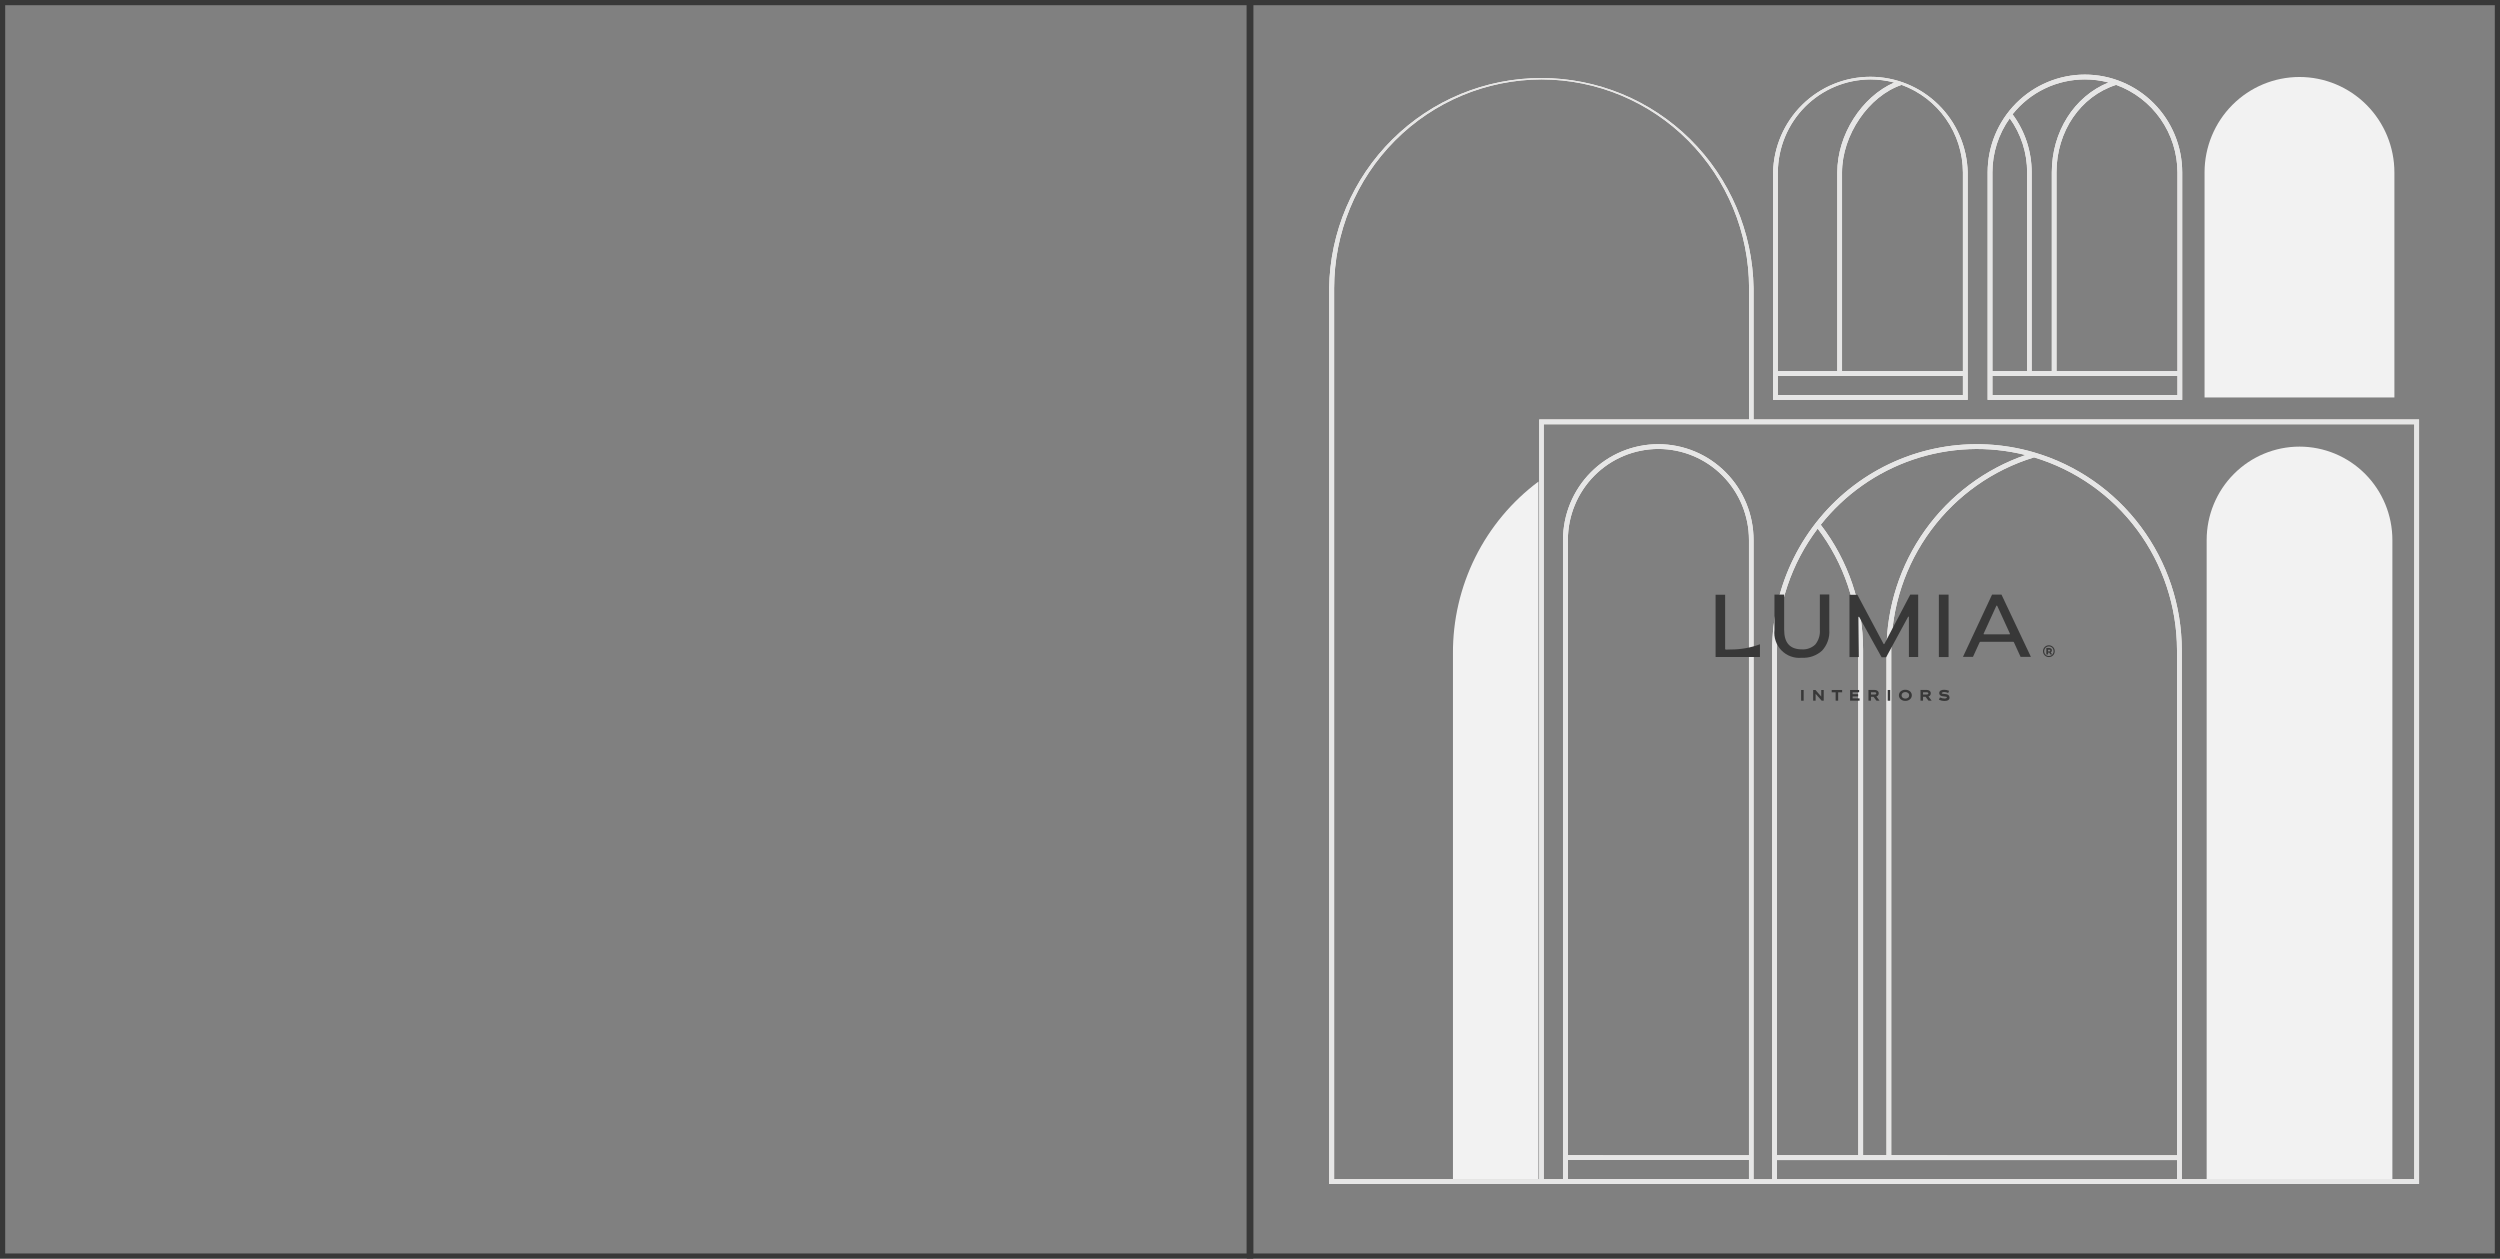 <?xml version="1.0" encoding="UTF-8"?> <svg xmlns="http://www.w3.org/2000/svg" width="290" height="146" viewBox="0 0 290 146" fill="none"><rect x="0" y="0" width="290" height="146" fill="#808080" stroke="none"/><g clip-path="url(#clip0_17_180)"><path d="M289.773 0.229H145V145.777H289.773V0.229Z" stroke="#383838" stroke-width="0.75" stroke-miterlimit="10"></path><path d="M145 0.229H0.227V145.777H145V0.229Z" stroke="#383838" stroke-width="0.75" stroke-miterlimit="10"></path><path d="M203.413 48.655V33.423C203.312 26.925 200.674 20.727 196.069 16.167C191.463 11.607 185.259 9.052 178.796 9.052C172.333 9.052 166.13 11.607 161.524 16.167C156.919 20.727 154.281 26.925 154.18 33.423V137.346H280.611V48.655H203.413ZM206.13 136.787V134.566H252.532V136.787H206.13ZM218.835 75.404V134.006H216.118V75.41C216.135 70.149 214.406 65.032 211.205 60.871C213.976 57.372 217.691 54.749 221.904 53.315C226.118 51.881 230.653 51.696 234.968 52.783C230.275 54.403 226.2 57.452 223.309 61.507C220.418 65.561 218.854 70.421 218.835 75.41V75.404ZM206.13 75.404C206.124 70.314 207.783 65.364 210.851 61.316C213.923 65.362 215.579 70.314 215.561 75.404V134.006H206.13V75.404ZM219.385 134.006V75.41C219.407 70.393 221.027 65.514 224.009 61.49C226.99 57.467 231.175 54.51 235.95 53.054C240.736 54.493 244.933 57.445 247.92 61.472C250.907 65.499 252.524 70.386 252.532 75.41V134.012L219.385 134.006ZM253.089 134.006V75.41C253.081 70.237 251.406 65.206 248.315 61.071C245.224 56.936 240.883 53.92 235.944 52.476C232.405 51.441 228.676 51.248 225.051 51.914C221.426 52.579 218.004 54.084 215.058 56.309C212.111 58.534 209.72 61.419 208.074 64.734C206.428 68.049 205.572 71.704 205.573 75.41V136.793H203.413V62.64C203.413 59.692 202.248 56.865 200.176 54.781C198.103 52.696 195.291 51.525 192.36 51.525C189.428 51.525 186.617 52.696 184.544 54.781C182.471 56.865 181.307 59.692 181.307 62.64V136.787H179.075V49.214H280.054V136.787H253.089V134.006ZM181.875 136.781V134.56H202.88V136.781H181.875ZM181.875 134.006V62.64C181.875 59.839 182.982 57.153 184.951 55.172C186.921 53.191 189.592 52.079 192.378 52.079C195.163 52.079 197.835 53.191 199.804 55.172C201.774 57.153 202.88 59.839 202.88 62.64V134.012L181.875 134.006ZM178.823 9.213C185.203 9.218 191.321 11.768 195.833 16.304C200.346 20.839 202.884 26.99 202.892 33.405V48.655H178.548V136.787H154.76V33.423C154.764 27.006 157.299 20.851 161.811 16.312C166.323 11.773 172.441 9.22 178.823 9.213Z" fill="#F7F2ED"></path><path d="M253.137 43.052V20.003C253.137 16.993 251.947 14.107 249.831 11.978C247.714 9.85 244.843 8.654 241.85 8.654C238.857 8.654 235.986 9.85 233.869 11.978C231.753 14.107 230.564 16.993 230.564 20.003V46.386H253.137V43.052ZM252.586 43.052H238.553V20.003C238.553 15.237 241.33 11.169 245.471 9.845C247.55 10.6 249.348 11.979 250.621 13.796C251.894 15.614 252.58 17.781 252.586 20.003V43.052ZM241.85 9.213C242.775 9.211 243.697 9.331 244.591 9.569C240.617 11.181 238.008 15.268 238.008 20.003V43.052H235.674V20.003C235.68 17.573 234.901 15.205 233.454 13.258C234.462 11.993 235.74 10.972 237.193 10.272C238.647 9.572 240.238 9.21 241.85 9.213ZM235.148 20.003V43.052H231.12V20.003C231.119 17.749 231.822 15.551 233.131 13.721C234.446 15.548 235.152 17.748 235.148 20.003ZM252.586 43.612V45.826H231.12V43.612H252.586Z" fill="#F7F2ED"></path><path d="M228.254 43.052V20.003C228.186 17.038 226.967 14.217 224.857 12.143C222.747 10.07 219.914 8.909 216.964 8.909C214.014 8.909 211.182 10.07 209.072 12.143C206.962 14.217 205.743 17.038 205.675 20.003V46.386H228.254V43.052ZM227.697 43.052H213.676V20.003C213.676 15.665 216.77 11.133 220.588 9.845C222.666 10.601 224.463 11.981 225.734 13.798C227.006 15.615 227.691 17.782 227.697 20.003V43.052ZM213.125 20.003V43.052H206.232V20.003C206.243 17.145 207.377 14.407 209.386 12.386C211.396 10.365 214.119 9.225 216.961 9.213C217.897 9.213 218.828 9.335 219.732 9.575C215.968 11.217 213.125 15.623 213.125 20.003ZM227.697 43.612V45.826H206.232V43.612H227.697Z" fill="#F7F2ED"></path><path d="M178.458 136.787H168.542V75.813C168.521 71.939 169.408 68.114 171.131 64.648C172.854 61.182 175.364 58.173 178.458 55.864V136.787Z" fill="#F2F2F2"></path><path d="M277.517 137.064H255.973V62.64C255.973 59.767 257.108 57.012 259.128 54.981C261.148 52.949 263.888 51.808 266.745 51.808C269.602 51.808 272.342 52.949 274.362 54.981C276.382 57.012 277.517 59.767 277.517 62.64V137.064Z" fill="#F2F2F2"></path><path d="M277.75 46.109H255.728V20.004C255.728 17.067 256.888 14.25 258.953 12.174C261.018 10.097 263.819 8.931 266.739 8.931C269.659 8.931 272.46 10.097 274.525 12.174C276.59 14.25 277.75 17.067 277.75 20.004V46.109Z" fill="#F2F2F2"></path><path d="M203.413 48.655V33.423C203.312 26.925 200.674 20.727 196.069 16.167C191.463 11.607 185.259 9.052 178.796 9.052C172.333 9.052 166.13 11.607 161.524 16.167C156.919 20.727 154.281 26.925 154.18 33.423V137.346H280.611V48.655H203.413ZM206.13 136.787V134.566H252.532V136.787H206.13ZM218.835 75.404V134.006H216.118V75.41C216.135 70.149 214.406 65.032 211.205 60.871C213.976 57.372 217.691 54.749 221.904 53.315C226.118 51.881 230.653 51.696 234.968 52.783C230.275 54.403 226.2 57.452 223.309 61.507C220.418 65.561 218.854 70.421 218.835 75.41V75.404ZM206.13 75.404C206.124 70.314 207.783 65.364 210.851 61.316C213.923 65.362 215.579 70.314 215.561 75.404V134.006H206.13V75.404ZM219.385 134.006V75.41C219.407 70.393 221.027 65.514 224.009 61.49C226.99 57.467 231.175 54.51 235.95 53.054C240.736 54.493 244.933 57.445 247.92 61.472C250.907 65.499 252.524 70.386 252.532 75.41V134.012L219.385 134.006ZM253.089 134.006V75.41C253.081 70.237 251.406 65.206 248.315 61.071C245.224 56.936 240.883 53.92 235.944 52.476C232.405 51.441 228.676 51.248 225.051 51.914C221.426 52.579 218.004 54.084 215.058 56.309C212.111 58.534 209.72 61.419 208.074 64.734C206.428 68.049 205.572 71.704 205.573 75.41V136.793H203.413V62.64C203.413 59.692 202.248 56.865 200.176 54.781C198.103 52.696 195.291 51.525 192.36 51.525C189.428 51.525 186.617 52.696 184.544 54.781C182.471 56.865 181.307 59.692 181.307 62.64V136.787H179.075V49.214H280.054V136.787H253.089V134.006ZM181.875 136.781V134.56H202.88V136.781H181.875ZM181.875 134.006V62.64C181.875 59.839 182.982 57.153 184.951 55.172C186.921 53.191 189.592 52.079 192.378 52.079C195.163 52.079 197.835 53.191 199.804 55.172C201.774 57.153 202.88 59.839 202.88 62.64V134.012L181.875 134.006ZM178.823 9.213C185.203 9.218 191.321 11.768 195.833 16.304C200.346 20.839 202.884 26.99 202.892 33.405V48.655H178.548V136.787H154.76V33.423C154.764 27.006 157.299 20.851 161.811 16.312C166.323 11.773 172.441 9.22 178.823 9.213Z" fill="#E6E6E6"></path><path d="M253.137 43.052V20.003C253.137 16.993 251.947 14.107 249.831 11.978C247.714 9.85 244.843 8.654 241.85 8.654C238.857 8.654 235.986 9.85 233.869 11.978C231.753 14.107 230.564 16.993 230.564 20.003V46.386H253.137V43.052ZM252.586 43.052H238.553V20.003C238.553 15.237 241.33 11.169 245.471 9.845C247.55 10.6 249.348 11.979 250.621 13.796C251.894 15.614 252.58 17.781 252.586 20.003V43.052ZM241.85 9.213C242.775 9.211 243.697 9.331 244.591 9.569C240.617 11.181 238.008 15.268 238.008 20.003V43.052H235.674V20.003C235.68 17.573 234.901 15.205 233.454 13.258C234.462 11.993 235.74 10.972 237.193 10.272C238.647 9.572 240.238 9.21 241.85 9.213ZM235.148 20.003V43.052H231.12V20.003C231.119 17.749 231.822 15.551 233.131 13.721C234.446 15.548 235.152 17.748 235.148 20.003ZM252.586 43.612V45.826H231.12V43.612H252.586Z" fill="#E6E6E6"></path><path d="M228.254 43.052V20.003C228.186 17.038 226.967 14.217 224.857 12.143C222.747 10.07 219.914 8.909 216.964 8.909C214.014 8.909 211.182 10.07 209.072 12.143C206.962 14.217 205.743 17.038 205.675 20.003V46.386H228.254V43.052ZM227.697 43.052H213.676V20.003C213.676 15.665 216.77 11.133 220.588 9.845C222.666 10.601 224.463 11.981 225.734 13.798C227.006 15.615 227.691 17.782 227.697 20.003V43.052ZM213.125 20.003V43.052H206.232V20.003C206.243 17.145 207.377 14.407 209.386 12.386C211.396 10.365 214.119 9.225 216.961 9.213C217.897 9.213 218.828 9.335 219.732 9.575C215.968 11.217 213.125 15.623 213.125 20.003ZM227.697 43.612V45.826H206.232V43.612H227.697Z" fill="#E6E6E6"></path><path d="M209.224 80.038H208.93V81.284H209.224V80.038Z" fill="#383838"></path><path d="M211.264 80.802L210.594 80.038H210.325V81.278H210.612V80.483L211.312 81.278H211.552V80.038H211.264V80.802Z" fill="#383838"></path><path d="M212.479 80.309H212.934V81.278H213.227V80.309H213.688V80.038H212.479V80.309Z" fill="#383838"></path><path d="M214.903 80.784H215.543V80.525H214.903V80.303H215.663V80.038H214.61V81.278H215.711V81.013H214.903V80.784Z" fill="#383838"></path><path d="M217.841 80.682C217.902 80.612 217.934 80.522 217.931 80.429C217.933 80.374 217.922 80.319 217.9 80.269C217.877 80.219 217.842 80.174 217.799 80.14C217.702 80.064 217.581 80.025 217.458 80.032H216.74V81.278H217.033V80.832H217.332L217.668 81.278H218.027L217.662 80.79C217.731 80.774 217.794 80.736 217.841 80.682ZM217.644 80.435C217.644 80.453 217.641 80.47 217.634 80.485C217.626 80.501 217.615 80.515 217.602 80.525C217.565 80.552 217.521 80.564 217.476 80.562H217.033V80.303H217.482C217.525 80.3 217.567 80.313 217.602 80.339C217.615 80.351 217.625 80.366 217.633 80.383C217.64 80.399 217.644 80.417 217.644 80.435Z" fill="#383838"></path><path d="M219.265 80.038H218.972V81.284H219.265V80.038Z" fill="#383838"></path><path d="M221.019 80.014C220.828 80.006 220.641 80.068 220.492 80.188C220.423 80.245 220.368 80.316 220.33 80.397C220.292 80.477 220.272 80.566 220.272 80.655C220.272 80.744 220.292 80.832 220.33 80.913C220.368 80.994 220.423 81.065 220.492 81.121C220.639 81.245 220.827 81.309 221.019 81.302C221.212 81.31 221.402 81.246 221.551 81.121C221.62 81.065 221.676 80.994 221.714 80.913C221.752 80.832 221.772 80.744 221.772 80.655C221.772 80.566 221.752 80.477 221.714 80.397C221.676 80.316 221.62 80.245 221.551 80.188C221.4 80.069 221.211 80.007 221.019 80.014ZM221.019 80.279C221.136 80.274 221.251 80.312 221.342 80.387C221.382 80.419 221.414 80.46 221.435 80.508C221.456 80.555 221.465 80.606 221.462 80.658C221.464 80.709 221.454 80.76 221.434 80.808C221.413 80.855 221.381 80.896 221.342 80.929C221.251 81.003 221.136 81.042 221.019 81.037C220.903 81.043 220.79 81.004 220.702 80.929C220.664 80.894 220.634 80.852 220.614 80.806C220.594 80.759 220.583 80.709 220.583 80.658C220.583 80.607 220.594 80.556 220.614 80.51C220.634 80.463 220.664 80.421 220.702 80.387C220.79 80.312 220.903 80.273 221.019 80.279Z" fill="#383838"></path><path d="M223.879 80.682C223.94 80.612 223.972 80.522 223.969 80.429C223.971 80.374 223.961 80.319 223.938 80.269C223.915 80.219 223.88 80.174 223.837 80.14C223.74 80.064 223.619 80.025 223.496 80.032H222.778V81.278H223.071V80.832H223.371L223.706 81.278H224.071L223.7 80.79C223.77 80.776 223.834 80.738 223.879 80.682ZM223.682 80.435C223.682 80.453 223.679 80.47 223.672 80.485C223.664 80.501 223.654 80.515 223.64 80.525C223.603 80.552 223.559 80.564 223.514 80.562H223.071V80.303H223.52C223.563 80.3 223.606 80.313 223.64 80.339C223.657 80.349 223.673 80.363 223.684 80.379C223.695 80.396 223.703 80.415 223.706 80.435H223.682Z" fill="#383838"></path><path d="M225.728 80.519L225.411 80.483C225.244 80.483 225.244 80.405 225.244 80.387C225.244 80.369 225.333 80.273 225.519 80.273C225.67 80.275 225.819 80.31 225.956 80.375H225.998L226.099 80.122H226.063C225.892 80.052 225.71 80.015 225.525 80.014C225.38 80.005 225.235 80.037 225.106 80.104C225.057 80.136 225.017 80.18 224.99 80.231C224.963 80.283 224.949 80.341 224.95 80.399C224.949 80.446 224.958 80.494 224.976 80.537C224.995 80.581 225.023 80.62 225.058 80.652C225.142 80.719 225.244 80.759 225.351 80.766L225.669 80.808C225.842 80.808 225.842 80.892 225.842 80.916C225.842 80.941 225.752 81.031 225.573 81.031C225.395 81.028 225.219 80.987 225.058 80.91H225.022L224.915 81.181H224.95C225.138 81.269 225.342 81.314 225.549 81.314C225.926 81.314 226.147 81.181 226.147 80.916C226.135 80.754 226.064 80.561 225.728 80.519Z" fill="#383838"></path><path d="M200.199 75.356C200.177 75.356 200.156 75.347 200.14 75.331C200.124 75.316 200.116 75.294 200.116 75.272V68.989H199.008V76.21H204.155V74.736C203.075 75.14 201.932 75.344 200.78 75.338L200.199 75.356Z" fill="#383838"></path><path d="M211.103 73.051C211.152 73.671 210.961 74.285 210.57 74.766C210.365 74.961 210.121 75.111 209.856 75.207C209.59 75.303 209.308 75.344 209.026 75.326C207.638 75.326 206.962 74.58 206.962 73.051V68.977H205.837V73.087C205.79 73.519 205.839 73.956 205.982 74.366C206.125 74.776 206.357 75.149 206.662 75.457C206.967 75.766 207.336 76.001 207.743 76.147C208.15 76.293 208.584 76.346 209.014 76.301C209.44 76.326 209.867 76.266 210.269 76.125C210.672 75.983 211.043 75.763 211.36 75.476C211.656 75.154 211.883 74.774 212.028 74.36C212.172 73.946 212.23 73.507 212.198 73.069V68.959H211.103V73.051Z" fill="#383838"></path><path d="M222.509 68.977H221.587L218.595 74.682C218.59 74.692 218.583 74.701 218.573 74.707C218.564 74.713 218.552 74.716 218.541 74.716C218.53 74.716 218.519 74.713 218.509 74.707C218.5 74.701 218.492 74.692 218.487 74.682L215.459 68.995H214.538V76.217H215.621L215.573 71.583C215.577 71.572 215.584 71.563 215.593 71.556C215.602 71.55 215.613 71.546 215.624 71.546C215.635 71.546 215.646 71.55 215.655 71.556C215.664 71.563 215.671 71.572 215.675 71.583L218.266 76.241H218.793L221.336 71.559C221.34 71.55 221.347 71.543 221.356 71.537C221.364 71.532 221.374 71.529 221.384 71.529C221.394 71.529 221.403 71.532 221.412 71.537C221.42 71.543 221.427 71.55 221.432 71.559V76.18V76.211H222.509V68.989V68.977Z" fill="#383838"></path><path d="M226.034 68.977H224.909V76.217H226.034V68.977Z" fill="#383838"></path><path d="M232.174 68.977H231.078L227.703 76.198H228.864L229.636 74.507C229.645 74.49 229.659 74.474 229.676 74.464C229.693 74.453 229.712 74.447 229.732 74.447H233.52C233.54 74.447 233.559 74.453 233.576 74.464C233.593 74.474 233.607 74.49 233.616 74.507L234.388 76.198H235.585L232.174 68.977ZM233.095 73.581H230.157C230.147 73.582 230.137 73.58 230.129 73.576C230.12 73.572 230.112 73.566 230.107 73.558C230.101 73.55 230.098 73.54 230.097 73.531C230.097 73.521 230.099 73.511 230.103 73.502L231.575 70.277C231.581 70.268 231.588 70.261 231.597 70.256C231.606 70.251 231.616 70.248 231.626 70.248C231.636 70.248 231.646 70.251 231.655 70.256C231.664 70.261 231.671 70.268 231.677 70.277L233.149 73.502C233.153 73.511 233.155 73.521 233.155 73.531C233.154 73.54 233.151 73.55 233.145 73.558C233.14 73.566 233.132 73.572 233.123 73.576C233.115 73.58 233.105 73.582 233.095 73.581Z" fill="#383838"></path><path d="M238.014 74.947C238.117 75.005 238.202 75.09 238.26 75.194C238.32 75.297 238.351 75.416 238.349 75.537C238.35 75.659 238.319 75.779 238.26 75.885C238.2 75.987 238.116 76.072 238.014 76.132C237.908 76.192 237.789 76.223 237.667 76.222C237.547 76.224 237.429 76.193 237.326 76.132C237.223 76.074 237.139 75.989 237.081 75.885C237.004 75.755 236.973 75.602 236.993 75.451C237.012 75.301 237.08 75.161 237.187 75.053C237.294 74.946 237.433 74.877 237.582 74.858C237.732 74.839 237.884 74.87 238.014 74.947ZM237.948 76.024C238.033 75.977 238.101 75.905 238.146 75.819C238.192 75.732 238.216 75.635 238.216 75.537C238.216 75.438 238.192 75.341 238.146 75.254C238.1 75.172 238.034 75.104 237.954 75.055C237.869 75.007 237.772 74.982 237.673 74.983C237.575 74.981 237.477 75.006 237.392 75.055C237.311 75.106 237.243 75.177 237.194 75.26C237.148 75.347 237.124 75.444 237.124 75.543C237.124 75.641 237.148 75.738 237.194 75.825C237.242 75.909 237.311 75.978 237.394 76.025C237.477 76.073 237.571 76.097 237.667 76.096C237.766 76.097 237.863 76.072 237.948 76.024ZM237.99 75.573C237.966 75.615 237.928 75.647 237.883 75.663L238.05 75.916H237.847L237.709 75.699H237.577V75.916H237.374V75.163H237.697C237.784 75.16 237.869 75.187 237.936 75.242C237.966 75.264 237.989 75.293 238.005 75.327C238.021 75.36 238.028 75.397 238.026 75.434C238.024 75.475 238.011 75.514 237.99 75.549V75.573ZM237.685 75.573C237.723 75.574 237.761 75.564 237.793 75.543C237.805 75.532 237.814 75.519 237.821 75.505C237.827 75.49 237.83 75.474 237.829 75.458C237.829 75.442 237.826 75.425 237.82 75.409C237.814 75.394 237.805 75.38 237.793 75.368C237.758 75.357 237.72 75.357 237.685 75.368H237.571V75.549L237.685 75.573Z" fill="#383838"></path></g><defs><clipPath id="clip0_17_180"><rect width="290" height="146" fill="white"></rect></clipPath></defs></svg> 